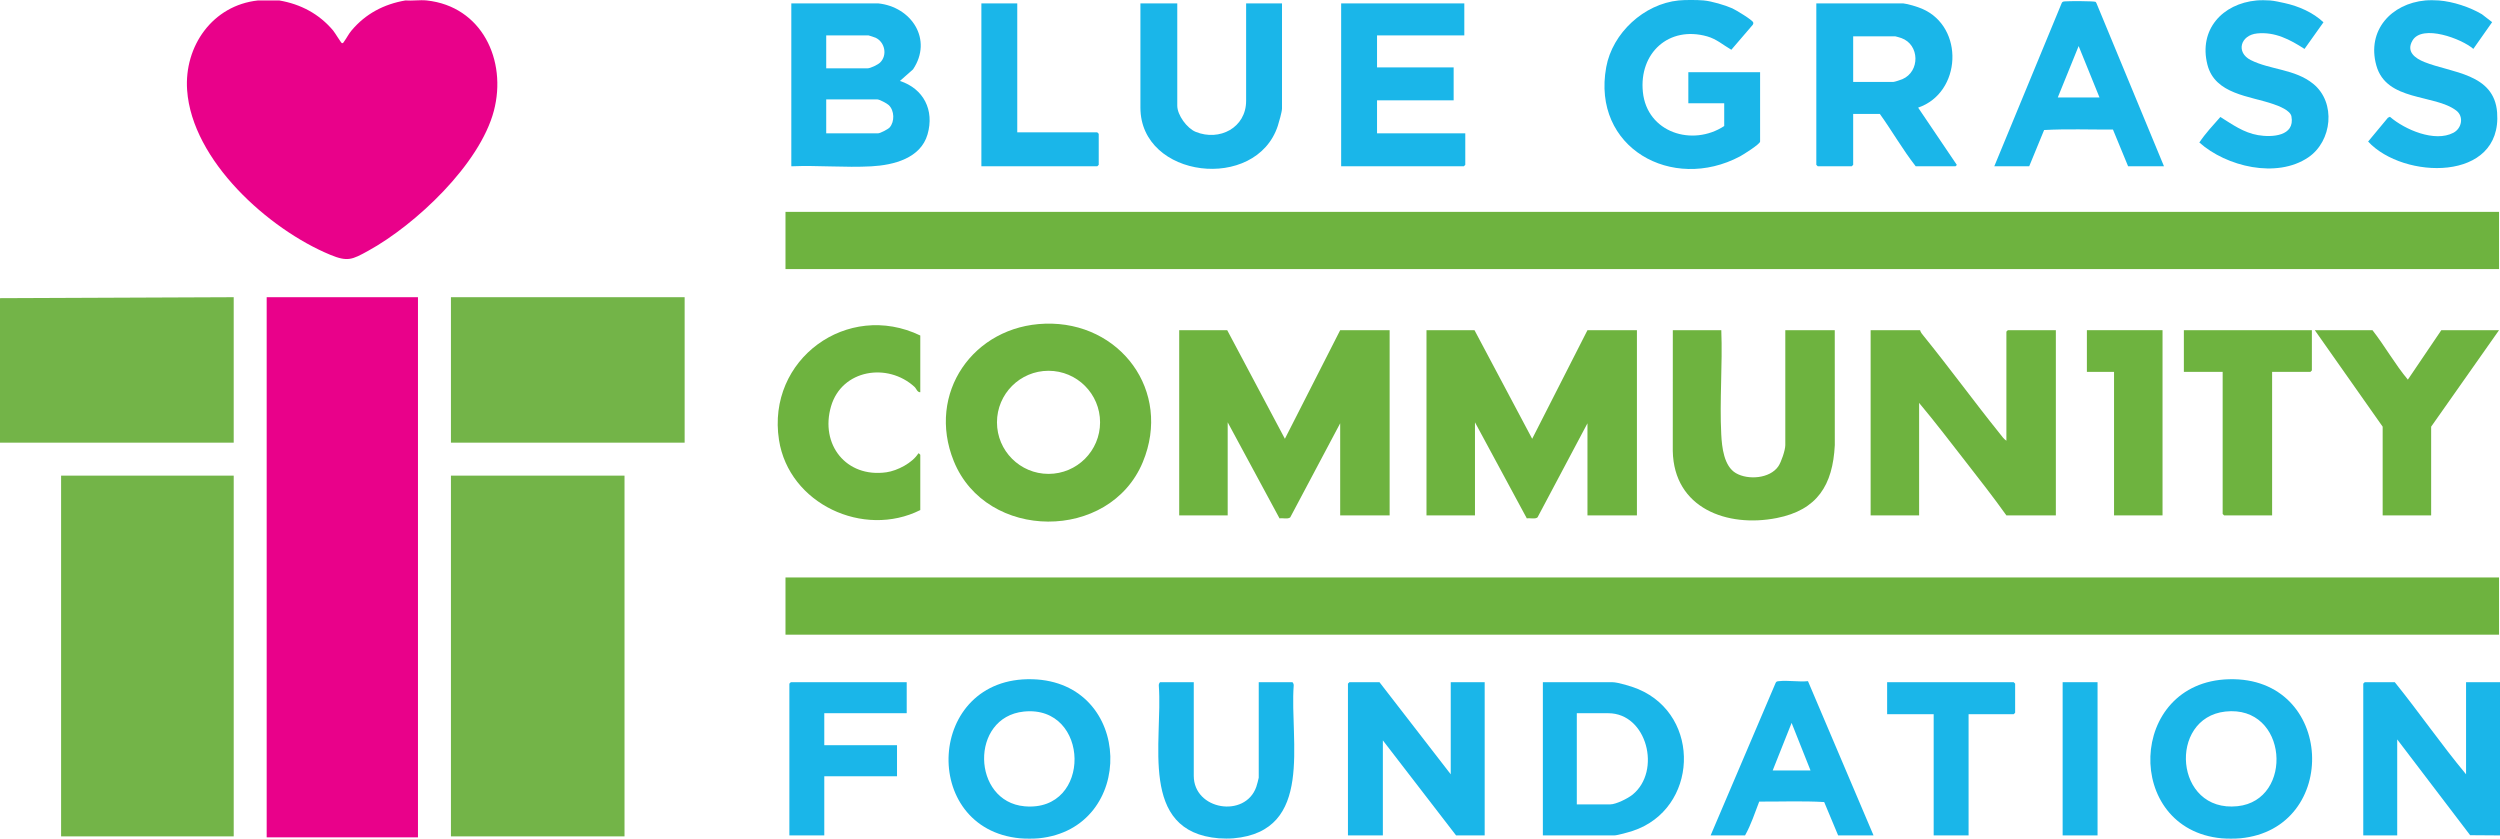 <?xml version="1.0" encoding="UTF-8"?>
<svg id="Layer_1" data-name="Layer 1" xmlns="http://www.w3.org/2000/svg" viewBox="0 0 335 112.381">
  <defs>
    <style>
      .cls-1 {
        fill: #73b448;
      }

      .cls-2 {
        fill: #1ab6e9;
      }

      .cls-3 {
        fill: #e9018a;
      }

      .cls-4 {
        fill: #6eb33f;
      }
    </style>
  </defs>
  <path class="cls-3" d="M37.424.062c2.862.488,5.345,1.801,7.214,4.027.235.279,1.07,1.666,1.17,1.69.18.044.222-.107.303-.215.34-.458.594-1,.993-1.476,1.882-2.239,4.333-3.531,7.214-4.027.917.071,1.96-.096,2.859,0,7.397.793,10.778,8.019,9.003,14.786-1.88,7.168-10.481,15.263-16.843,18.763-2.154,1.185-2.751,1.501-5.113.52-8.24-3.421-18.483-12.608-19.149-22.043C24.657,6.178,28.496.712,34.566.062h2.859Z"/>
  <polygon class="cls-1" points="0 39.955 31.317 39.825 31.317 59.317 0 59.317 0 39.955"/>
  <path class="cls-2" d="M228.315.062c1.041.096,2.845.625,3.815,1.058.449.201,2.715,1.561,2.801,1.889.029.11.017.207-.049.299l-2.882,3.36c-1.095-.632-1.982-1.438-3.237-1.792-5.164-1.455-9.144,2.255-8.618,7.449.55,5.441,6.637,7.362,10.9,4.564v-3.054h-4.808v-4.158h9.616v9.291c0,.34-2.277,1.768-2.69,1.988-9.092,4.829-19.898-1.151-17.93-11.953.836-4.588,5.061-8.472,9.705-8.942.851-.086,2.521-.079,3.379,0Z"/>
  <path class="cls-2" d="M335,111.945l-4.001-.029-9.773-12.836v12.865h-4.548v-20.337c0-.014.181-.195.195-.195h4.028c3.268,4.048,6.228,8.35,9.551,12.345v-12.345h4.548v20.531Z"/>
  <path class="cls-2" d="M139.172,112.335c-.644.063-1.823.06-2.469,0-13.51-1.246-12.572-21.698,1.631-21.317,13.603.365,13.985,20.038.838,21.317ZM137.196,95.35c-7.262.751-6.971,12.062.094,12.694,9.094.814,8.801-13.615-.094-12.694Z"/>
  <path class="cls-2" d="M300.175,112.335c-.653.06-1.816.06-2.469,0-13.159-1.218-12.64-20.951.968-21.317,14.222-.382,14.968,20.075,1.501,21.317ZM298.196,95.348c-7.7.852-6.85,13.577,1.637,12.683,7.602-.801,6.77-13.613-1.637-12.683Z"/>
  <path class="cls-2" d="M304.203.062c.553.043,1.361.224,1.925.349,1.882.413,3.808,1.245,5.216,2.575l-2.539,3.571c-1.946-1.255-3.947-2.32-6.356-2.075-2.227.226-2.882,2.54-.844,3.57,2.599,1.313,5.93,1.189,8.376,3.189,3.075,2.514,2.525,7.68-.671,9.849-4.231,2.871-10.972,1.238-14.598-1.993.814-1.22,1.841-2.319,2.816-3.42,1.629,1.011,3.108,2.102,5.063,2.435,1.848.315,4.957.147,4.462-2.514-.152-.816-1.685-1.387-2.392-1.635-3.183-1.118-7.856-1.301-8.868-5.296-1.188-4.69,2-8.181,6.589-8.604.506-.047,1.308-.039,1.819,0Z"/>
  <path class="cls-2" d="M326.813.062c1.891.147,4.128.881,5.758,1.844l1.375,1.062-2.518,3.584c-1.55-1.357-6.841-3.344-8.151-1.125-.892,1.51.361,2.39,1.589,2.884,3.654,1.469,9.349,1.508,9.748,6.755.712,9.368-12.582,8.996-17.285,3.903l2.654-3.193.268-.126c1.99,1.72,5.994,3.458,8.504,2.142,1.14-.598,1.421-2.184.389-2.974-2.916-2.233-9.369-1.188-10.715-6.048-1.304-4.707,2.008-8.29,6.565-8.709.506-.047,1.308-.04,1.819,0Z"/>
  <path class="cls-2" d="M163.342,112.335c-10.862-.872-7.492-13.065-8.063-20.473-.028-.133.094-.448.202-.448h4.483v12.54c0,4.599,6.891,5.706,8.378,1.491.064-.18.328-1.126.328-1.231v-12.8h4.483c.108,0,.23.315.202.448-.554,7.444,2.795,19.522-8.063,20.473-.543.048-1.404.044-1.949,0Z"/>
  <rect class="cls-4" x="105.256" y="77.38" width="229.614" height="7.667"/>
  <rect class="cls-4" x="105.256" y="28.39" width="229.614" height="7.667"/>
  <rect class="cls-3" x="35.735" y="39.825" width="20.272" height="72.38"/>
  <rect class="cls-1" x="60.425" y="63.735" width="23.26" height="48.34"/>
  <rect class="cls-1" x="8.187" y="63.735" width="23.13" height="48.34"/>
  <rect class="cls-1" x="60.425" y="39.825" width="31.317" height="19.492"/>
  <path class="cls-2" d="M117.666.452c4.481.454,7.358,4.845,4.682,8.84l-1.757,1.554c3.187,1.048,4.628,3.917,3.703,7.149s-4.57,4.131-7.532,4.293c-3.51.193-7.198-.155-10.726-.005V.452h11.63ZM110.714,9.158h5.523c.397,0,1.385-.476,1.695-.774,1.002-.967.657-2.723-.588-3.321-.109-.053-.925-.323-.977-.323h-5.653v4.418ZM110.714,17.865h6.952c.282,0,1.341-.549,1.55-.789.683-.781.642-2.258-.115-2.985-.253-.243-1.261-.774-1.565-.774h-6.822v4.548Z"/>
  <path class="cls-2" d="M255.018.452c.649.066,1.914.452,2.531.717,5.721,2.45,5.305,11.266-.519,13.254l5.137,7.602c.127.069-.117.258-.132.258h-5.328c-1.745-2.225-3.155-4.715-4.808-7.017h-3.574v6.822c0,.014-.181.195-.195.195h-4.548c-.014,0-.195-.181-.195-.195V.452h11.63ZM248.326,10.977h5.393c.154,0,.988-.277,1.194-.365,2.393-1.024,2.333-4.626-.127-5.51-.126-.045-.748-.232-.807-.232h-5.653v6.107Z"/>
  <path class="cls-2" d="M194.399,103.759v-12.345h4.548v20.531h-3.833l-9.811-12.735v12.735h-4.678v-20.337c0-.014.181-.195.195-.195h4.028l9.551,12.345Z"/>
  <path class="cls-2" d="M196.218.452v4.288h-11.695v4.288h10.266v4.418h-10.266v4.418h11.825v4.223c0,.014-.181.195-.195.195h-16.438V.452h16.503Z"/>
  <path class="cls-2" d="M206.744,111.945v-20.531h9.291c.799,0,2.706.597,3.49.928,8.541,3.602,8.002,16.093-.724,18.991-.501.166-2.067.613-2.506.613h-9.551ZM211.292,107.787h4.483c.773,0,2.368-.801,2.986-1.302,3.902-3.168,1.931-10.913-3.246-10.913h-4.223v12.215Z"/>
  <path class="cls-2" d="M157.754.452v13.709c0,1.258,1.3,3.031,2.47,3.508,3.173,1.293,6.756-.542,6.756-4.157V.452h4.808v14.099c0,.405-.406,1.836-.558,2.301-2.907,8.891-18.414,7.074-18.414-2.431V.452h4.938Z"/>
  <path class="cls-2" d="M285.166,22.283l-2.029-4.922c-3.067.013-6.19-.106-9.226.061l-1.999,4.861h-4.678L276.275.398c.094-.201.251-.192.437-.213.449-.052,3.936-.049,4.106.067l.101.159,9.055,21.872h-4.808ZM281.332,13.057l-2.794-6.888-2.794,6.888h5.588Z"/>
  <path class="cls-2" d="M229.224,111.945l8.719-20.453c.094-.201.247-.194.434-.216,1.2-.14,2.659.125,3.892,0l8.786,20.67h-4.743l-1.869-4.471c-2.863-.168-5.813-.047-8.707-.062-.592,1.519-1.097,3.116-1.899,4.533h-4.613ZM242.609,103.239l-2.534-6.369-2.534,6.369h5.068Z"/>
  <path class="cls-2" d="M121.499,91.414v4.158h-11.045v4.288h9.746v4.158h-9.746v7.927h-4.678v-20.337c0-.014.181-.195.195-.195h15.529Z"/>
  <path class="cls-2" d="M136.313.452v17.283h10.721c.014,0,.195.181.195.195v4.158c0,.014-.181.195-.195.195h-15.529V.452h4.808Z"/>
  <path class="cls-2" d="M263.79,95.702v16.243h-4.678v-16.243h-6.237v-4.288h16.958c.014,0,.195.181.195.195v3.898c0,.014-.181.195-.195.195h-6.042Z"/>
  <rect class="cls-2" x="276.394" y="91.414" width="4.678" height="20.531"/>
  <g>
    <path class="cls-4" d="M197.582,44.244l7.73,14.554,7.408-14.554h6.627v24.82h-6.627v-12.345l-6.69,12.606c-.309.275-1.021.063-1.437.138l-6.947-12.874v12.475h-6.497v-24.82h6.432Z"/>
    <path class="cls-4" d="M164.446,44.244l7.73,14.554,7.408-14.554h6.627v24.82h-6.627v-12.345l-6.69,12.606c-.309.275-1.021.063-1.437.138l-6.947-12.874v12.475h-6.497v-24.82h6.432Z"/>
    <path class="cls-4" d="M257.292,44.244c.056.284.29.545.469.766,3.477,4.29,6.731,8.766,10.192,13.068.27.336.544.748.904.98v-14.619c0-.014.181-.195.195-.195h6.432v24.82h-6.627c-1.713-2.409-3.577-4.785-5.406-7.134-2.074-2.662-4.123-5.353-6.289-7.94v15.074h-6.497v-24.82h6.627Z"/>
    <path class="cls-4" d="M140.054,43.373c10.033-.31,17.026,9.026,13.085,18.541-4.43,10.696-20.985,10.627-25.335-.13-3.677-9.093,2.633-18.114,12.25-18.411ZM147.41,56.593c0-3.815-3.093-6.908-6.908-6.908s-6.908,3.093-6.908,6.908,3.093,6.908,6.908,6.908,6.908-3.093,6.908-6.908Z"/>
    <path class="cls-4" d="M230.654,44.244c.183,4.603-.243,9.392-.005,13.975.088,1.698.351,4.246,1.964,5.183,1.633.949,4.559.735,5.687-.922.394-.579.931-2.162.931-2.837v-15.399h6.627l.005,15.404c-.267,5.339-2.333,8.694-7.775,9.767-6.657,1.313-13.79-1.316-13.936-8.987l.005-16.184h6.497Z"/>
    <path class="cls-4" d="M123.318,52.56c-.413.016-.513-.48-.774-.72-3.593-3.292-9.734-2.341-11.183,2.602-1.497,5.111,2.016,9.607,7.416,8.845,1.474-.208,3.501-1.262,4.284-2.541.051-.035.258.172.258.195v7.407c-7.609,3.811-17.603-.83-18.934-9.394-1.68-10.804,9.181-18.692,18.934-13.996v7.602Z"/>
    <path class="cls-4" d="M317.912,44.244c1.668,2.14,3.011,4.558,4.741,6.627l4.485-6.627h7.732l-9.096,12.93v11.89h-6.497v-11.89l-9.096-12.93h7.732Z"/>
    <path class="cls-4" d="M309.791,44.244v5.393c0,.014-.181.195-.195.195h-5.133v19.232h-6.432c-.014,0-.195-.181-.195-.195v-19.037h-5.198v-5.588h17.153Z"/>
    <polygon class="cls-4" points="289.779 44.244 289.779 69.063 283.282 69.063 283.282 49.831 279.643 49.831 279.643 44.244 289.779 44.244"/>
  </g>
</svg>